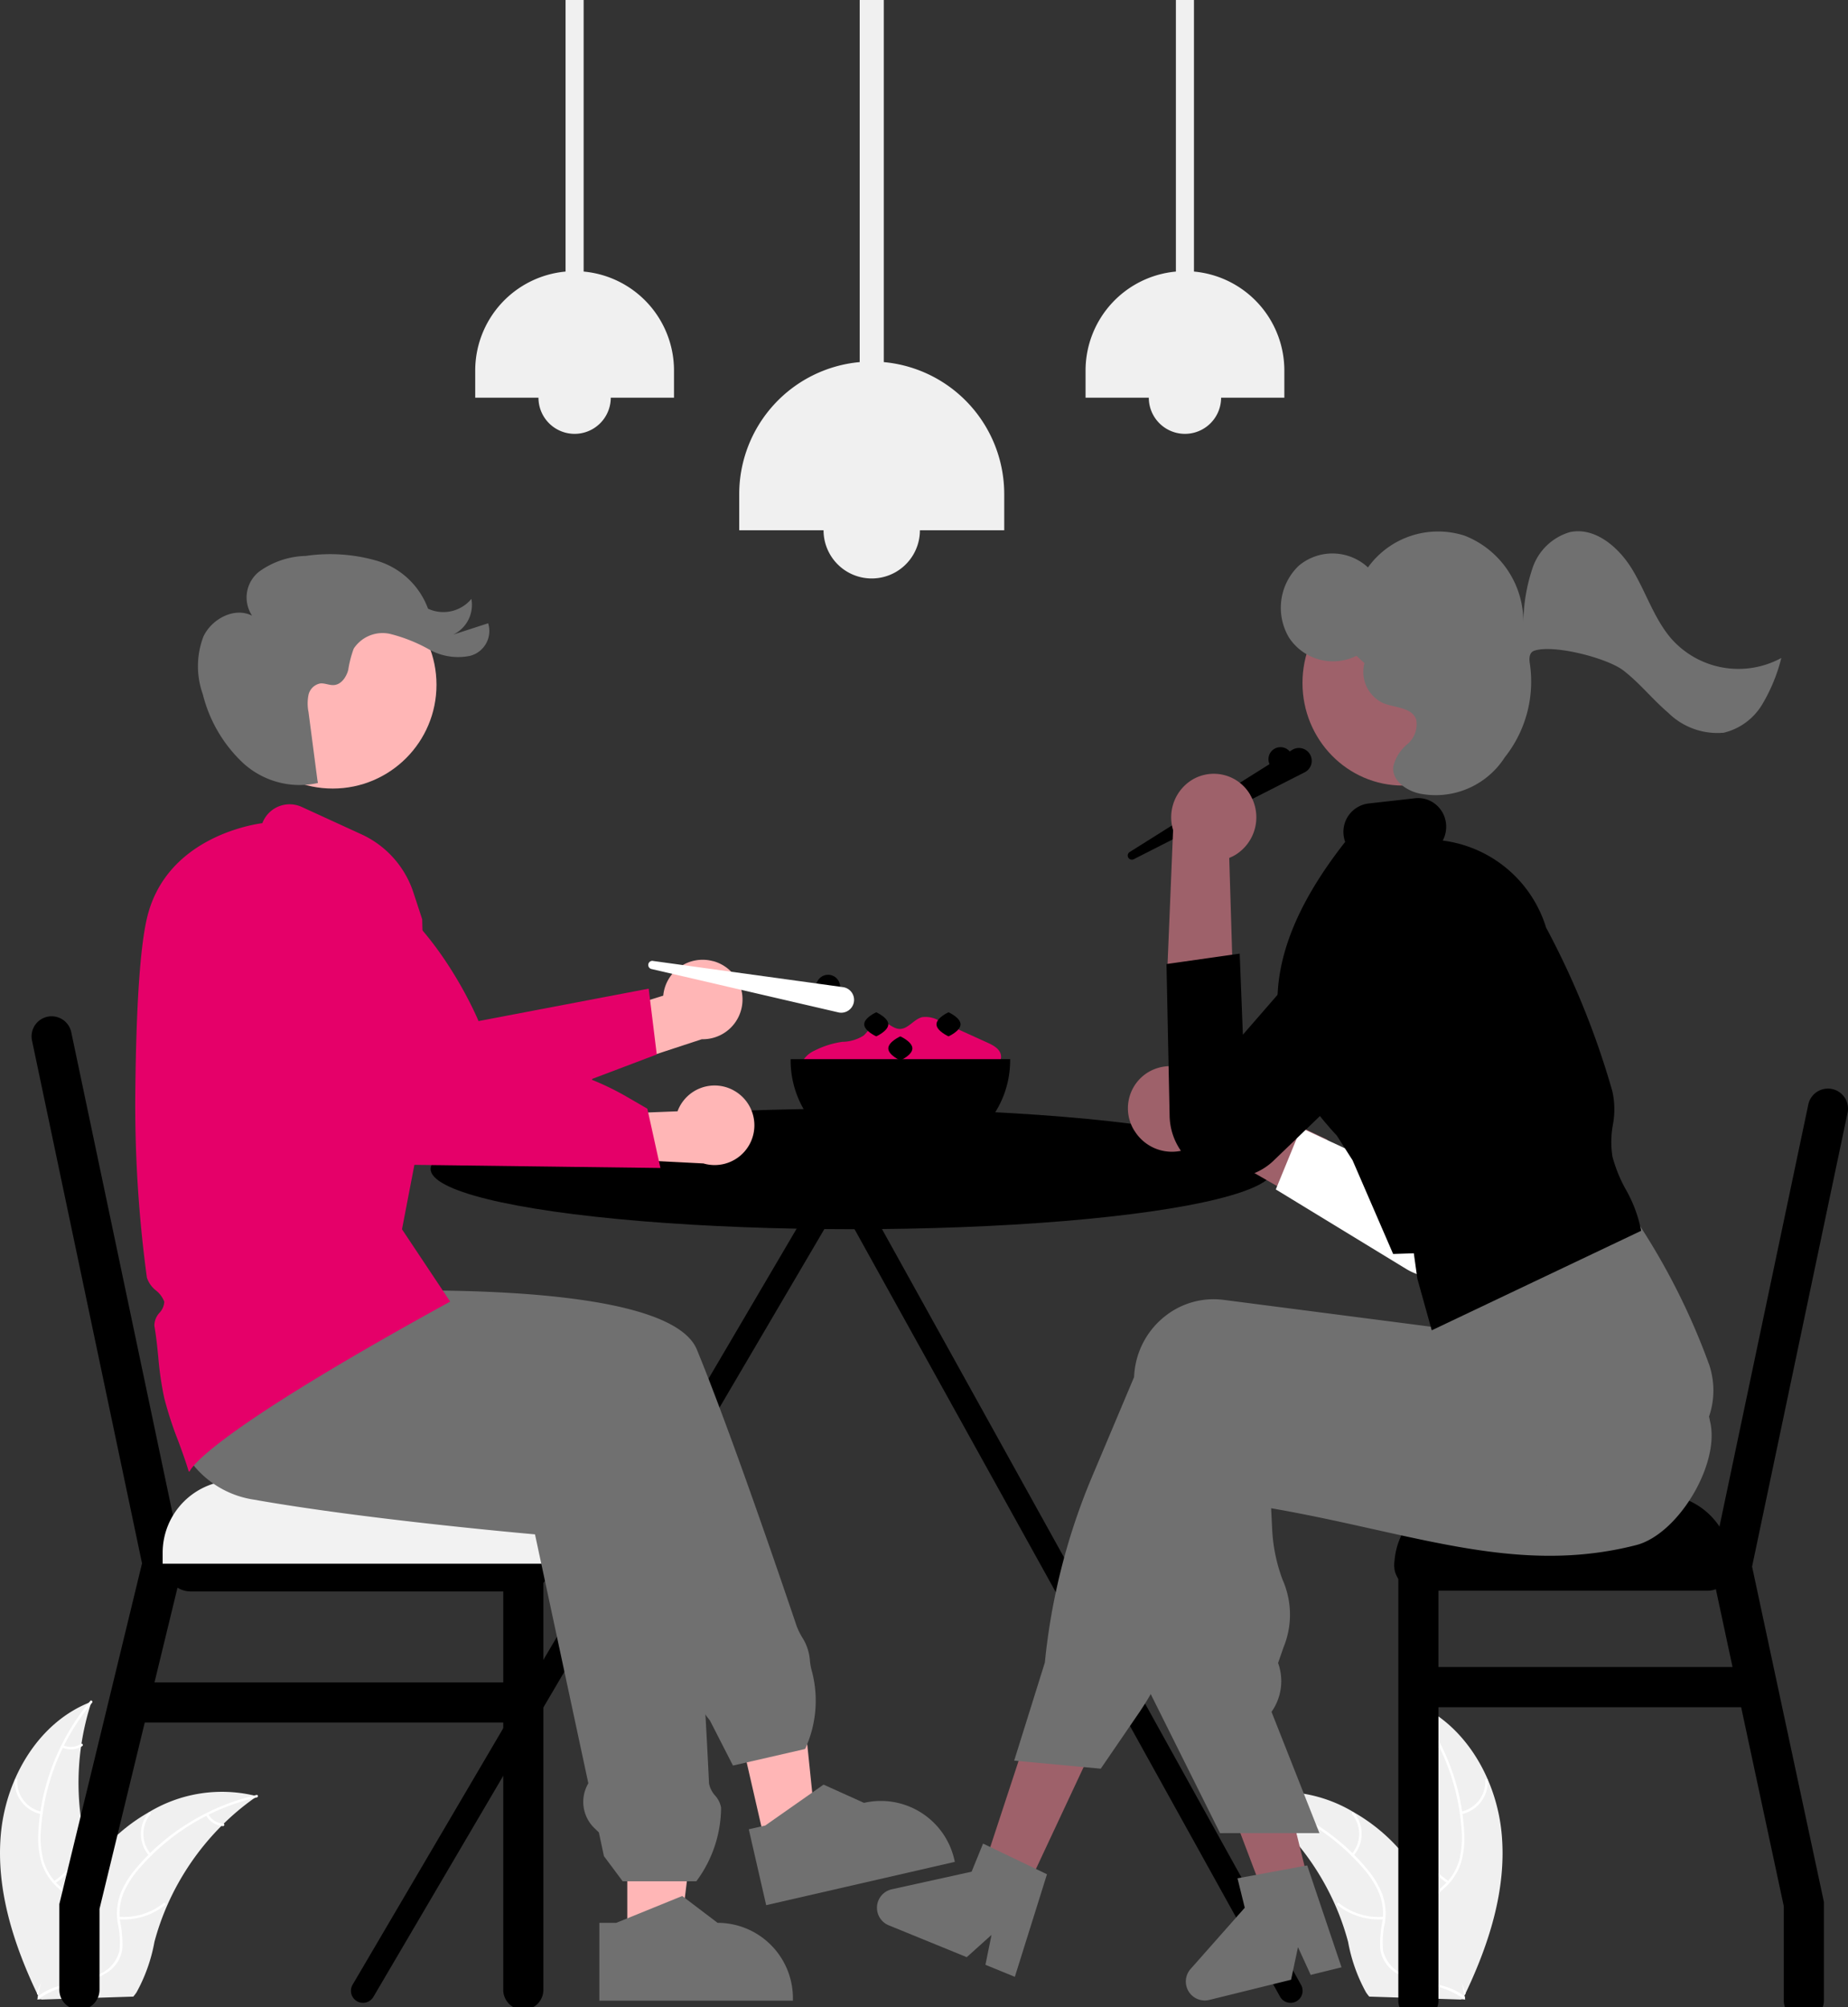 <svg xmlns="http://www.w3.org/2000/svg" width="148.242" height="160.949" viewBox="0 0 148.242 160.949">
  <rect x="0" y="0" width="148.242" height="160.949" fill="#333333" stroke="none"/>
  <g id="undraw_eating_together_re_ux62" transform="translate(-26.414 0)">
    <path id="Tracé_252" data-name="Tracé 252" d="M456.229,576.065,420.28,511.251a.967.967,0,0,0-.48-.775.955.955,0,0,0-.519-.125h-.035a.954.954,0,0,0-.995.869l-38.1,64.845a.966.966,0,0,0,1.674.966l37.414-63.676,35.318,63.676a.966.966,0,0,0,1.674-.966Z" transform="translate(-325.455 -416.916)"/>
    <path id="Tracé_253" data-name="Tracé 253" d="M368.721,627.016l4.063-.932-1.662-16.116-6,1.376Z" transform="translate(-280.869 -478.986)" fill="#ffb6b6"/>
    <path id="Tracé_254" data-name="Tracé 254" d="M375.189,583.518l-5.783,1.327-1.849-3.613-.1-.128a5.75,5.75,0,0,1-1.292-3.56l-4.806-12.714-.393-.187a2.367,2.367,0,0,1-.971-3.422l-.509-1.346-14.358.026-.014,0-17.631-4.946,1.851-11.035,4.96,3.12c1.634-.106,29.629-1.825,32.215,4.449,2.3,5.587,5.622,15.132,8,22.155a5.483,5.483,0,0,0,.44.907,3.961,3.961,0,0,1,.631,1.9,4.631,4.631,0,0,0,.168.871,9.243,9.243,0,0,1-.533,6.15Z" transform="translate(-284.195 -443.274)" fill="#707070"/>
    <path id="Tracé_255" data-name="Tracé 255" d="M528.638,745.215l1.321-.3,4.677-3.281,3.246,1.463h0a6.044,6.044,0,0,1,7.242,4.539l.044.191L530.034,751.3Z" transform="translate(-442.159 -598.534)" fill="#707070"/>
    <path id="Tracé_256" data-name="Tracé 256" d="M248.989,721.267c.413-4.5,3.047-9,7.272-10.594a20.805,20.805,0,0,0,.46,14.277c.713,1.754,1.69,3.631,1.13,5.441a4.651,4.651,0,0,1-2.294,2.574,13.814,13.814,0,0,1-3.334,1.143L252,734.3C250.04,730.235,248.575,725.764,248.989,721.267Z" transform="translate(-222.504 -574.223)" fill="#f0f0f0"/>
    <path id="Tracé_257" data-name="Tracé 257" d="M267.178,710.412a17.783,17.783,0,0,0-4.1,10.145,7.658,7.658,0,0,0,.164,2.394,4.393,4.393,0,0,0,1.157,2,9.086,9.086,0,0,1,1.464,1.642,2.689,2.689,0,0,1,.2,2.19,6.988,6.988,0,0,1-1.473,2.358,6.861,6.861,0,0,0-1.636,2.621c-.032.124-.223.068-.191-.056.456-1.783,2.138-2.842,2.905-4.46a2.723,2.723,0,0,0,.107-2.394,7.052,7.052,0,0,0-1.455-1.7,4.687,4.687,0,0,1-1.2-1.914,7.081,7.081,0,0,1-.255-2.379,17.251,17.251,0,0,1,1.091-5.281,18.1,18.1,0,0,1,3.085-5.317C267.123,710.169,267.259,710.315,267.178,710.412Z" transform="translate(-233.377 -573.879)" fill="#fff"/>
    <path id="Tracé_258" data-name="Tracé 258" d="M256.547,742.37a2.668,2.668,0,0,1-2.12-2.728.1.1,0,0,1,.2,0,2.47,2.47,0,0,0,1.977,2.534C256.729,742.205,256.672,742.4,256.547,742.37Z" transform="translate(-226.828 -596.897)" fill="#fff"/>
    <path id="Tracé_259" data-name="Tracé 259" d="M268.852,766.343a5.143,5.143,0,0,0,2.2-3.034c.032-.124.223-.068.191.056a5.349,5.349,0,0,1-2.3,3.152C268.839,766.587,268.744,766.412,268.852,766.343Z" transform="translate(-238.12 -615.502)" fill="#fff"/>
    <path id="Tracé_260" data-name="Tracé 260" d="M272.082,726.491a1.51,1.51,0,0,0,1.428-.119c.107-.07.2.1.1.175a1.692,1.692,0,0,1-1.58.135.1.1,0,0,1-.067-.124.1.1,0,0,1,.124-.067Z" transform="translate(-240.594 -586.539)" fill="#fff"/>
    <path id="Tracé_261" data-name="Tracé 261" d="M280.48,744.576c-.066.046-.132.092-.2.139a19.885,19.885,0,0,0-2.478,2.066c-.06.057-.121.117-.179.176a20.967,20.967,0,0,0-4.351,6.376,20.347,20.347,0,0,0-1.022,2.92,13.253,13.253,0,0,1-1.435,4.044,3.483,3.483,0,0,1-.261.345l-7.358.236-.051-.022-.293.023c.01-.052.022-.107.032-.159.006-.03.013-.061.019-.091s.009-.041.012-.059,0-.014,0-.019.007-.036.01-.052q.1-.454.2-.909s0,0,0,0a29.938,29.938,0,0,1,2.306-6.692c.032-.063.063-.128.1-.191a19.44,19.44,0,0,1,1.659-2.7,17.173,17.173,0,0,1,1.1-1.345,14.284,14.284,0,0,1,3.487-2.791,11.342,11.342,0,0,1,8.481-1.35Z" transform="translate(-233.447 -600.544)" fill="#f0f0f0"/>
    <path id="Tracé_262" data-name="Tracé 262" d="M280.57,745.683a17.783,17.783,0,0,0-9.379,5.633,7.66,7.66,0,0,0-1.31,2.01,4.393,4.393,0,0,0-.281,2.295,9.09,9.09,0,0,1,.18,2.193,2.689,2.689,0,0,1-1.157,1.87,6.982,6.982,0,0,1-2.6,1,6.863,6.863,0,0,0-2.885,1.108c-.1.08-.218-.08-.119-.16,1.437-1.15,3.418-.982,5-1.812a2.724,2.724,0,0,0,1.527-1.847,7.054,7.054,0,0,0-.141-2.23,4.688,4.688,0,0,1,.191-2.254,7.079,7.079,0,0,1,1.228-2.053,17.254,17.254,0,0,1,4.051-3.56,18.1,18.1,0,0,1,5.665-2.388C280.672,745.457,280.693,745.655,280.57,745.683Z" transform="translate(-233.55 -601.558)" fill="#fff"/>
    <path id="Tracé_263" data-name="Tracé 263" d="M302.219,755.446a2.668,2.668,0,0,1-.05-3.454c.082-.1.239.024.157.123a2.47,2.47,0,0,0,.053,3.213C302.464,755.423,302.3,755.541,302.219,755.446Z" transform="translate(-263.841 -606.64)" fill="#fff"/>
    <path id="Tracé_264" data-name="Tracé 264" d="M292.939,786.919a5.142,5.142,0,0,0,3.583-1.1c.1-.08.219.08.118.16a5.349,5.349,0,0,1-3.731,1.135c-.128-.01-.1-.207.029-.2Z" transform="translate(-256.985 -633.217)" fill="#fff"/>
    <path id="Tracé_265" data-name="Tracé 265" d="M326.036,752.5a1.51,1.51,0,0,0,1.212.765c.128.008.1.205-.029.2a1.692,1.692,0,0,1-1.342-.844.1.1,0,0,1,.021-.139A.1.1,0,0,1,326.036,752.5Z" transform="translate(-282.922 -607.036)" fill="#fff"/>
    <path id="Tracé_266" data-name="Tracé 266" d="M776.883,721.267c-.413-4.5-3.047-9-7.272-10.594a20.805,20.805,0,0,1-.46,14.277c-.713,1.754-1.69,3.631-1.13,5.441a4.651,4.651,0,0,0,2.294,2.574,13.813,13.813,0,0,0,3.334,1.143l.22.195C775.831,730.235,777.3,725.764,776.883,721.267Z" transform="translate(-630.009 -574.223)" fill="#f0f0f0"/>
    <path id="Tracé_267" data-name="Tracé 267" d="M775.729,710.412a17.784,17.784,0,0,1,4.1,10.145,7.661,7.661,0,0,1-.164,2.394,4.392,4.392,0,0,1-1.157,2,9.093,9.093,0,0,0-1.464,1.642,2.689,2.689,0,0,0-.2,2.19,6.989,6.989,0,0,0,1.473,2.358,6.86,6.86,0,0,1,1.636,2.621c.032.124.223.068.191-.056-.456-1.783-2.138-2.842-2.905-4.46a2.723,2.723,0,0,1-.107-2.394,7.053,7.053,0,0,1,1.455-1.7,4.688,4.688,0,0,0,1.2-1.914,7.085,7.085,0,0,0,.255-2.379,17.255,17.255,0,0,0-1.091-5.281,18.1,18.1,0,0,0-3.085-5.317c-.082-.1-.218.048-.136.145Z" transform="translate(-636.172 -573.879)" fill="#fff"/>
    <path id="Tracé_268" data-name="Tracé 268" d="M794.369,742.371a2.668,2.668,0,0,0,2.12-2.728.1.1,0,0,0-.2,0,2.47,2.47,0,0,1-1.977,2.534C794.187,742.205,794.244,742.4,794.369,742.371Z" transform="translate(-650.729 -596.898)" fill="#fff"/>
    <path id="Tracé_269" data-name="Tracé 269" d="M781.358,766.343a5.143,5.143,0,0,1-2.2-3.034c-.032-.124-.223-.068-.191.056a5.349,5.349,0,0,0,2.3,3.152C781.371,766.587,781.465,766.412,781.358,766.343Z" transform="translate(-638.731 -615.502)" fill="#fff"/>
    <path id="Tracé_270" data-name="Tracé 270" d="M780.852,726.491a1.51,1.51,0,0,1-1.428-.119c-.107-.07-.2.1-.1.175a1.692,1.692,0,0,0,1.58.135.1.1,0,0,0,.067-.124A.1.1,0,0,0,780.852,726.491Z" transform="translate(-638.981 -586.539)" fill="#fff"/>
    <path id="Tracé_271" data-name="Tracé 271" d="M714.2,744.576c.066.046.131.092.2.139a19.894,19.894,0,0,1,2.478,2.066c.06.057.121.117.179.176a20.965,20.965,0,0,1,4.351,6.376,20.358,20.358,0,0,1,1.022,2.92,13.257,13.257,0,0,0,1.435,4.044,3.484,3.484,0,0,0,.261.345l7.358.236.051-.022.293.023c-.01-.052-.022-.107-.032-.159-.006-.03-.013-.061-.019-.091s-.009-.041-.012-.059,0-.014,0-.019-.007-.036-.01-.052q-.1-.454-.2-.909s0,0,0,0a29.941,29.941,0,0,0-2.306-6.692c-.032-.063-.063-.128-.1-.191a19.434,19.434,0,0,0-1.659-2.7,17.16,17.16,0,0,0-1.1-1.345,14.284,14.284,0,0,0-3.487-2.791,11.342,11.342,0,0,0-8.481-1.35Z" transform="translate(-587.875 -600.544)" fill="#f0f0f0"/>
    <path id="Tracé_272" data-name="Tracé 272" d="M713.961,745.683a17.782,17.782,0,0,1,9.379,5.633,7.658,7.658,0,0,1,1.31,2.01,4.392,4.392,0,0,1,.281,2.295,9.092,9.092,0,0,0-.18,2.193,2.69,2.69,0,0,0,1.158,1.87,6.986,6.986,0,0,0,2.6,1,6.865,6.865,0,0,1,2.885,1.108c.1.08.218-.08.118-.16-1.437-1.15-3.418-.982-5-1.812a2.724,2.724,0,0,1-1.527-1.847,7.055,7.055,0,0,1,.141-2.23,4.688,4.688,0,0,0-.191-2.254,7.081,7.081,0,0,0-1.228-2.053,17.251,17.251,0,0,0-4.05-3.56,18.1,18.1,0,0,0-5.665-2.388C713.858,745.457,713.837,745.655,713.961,745.683Z" transform="translate(-587.621 -601.558)" fill="#fff"/>
    <path id="Tracé_273" data-name="Tracé 273" d="M753.836,755.446a2.668,2.668,0,0,0,.05-3.454c-.082-.1-.239.024-.157.123a2.471,2.471,0,0,1-.053,3.213C753.591,755.423,753.751,755.541,753.836,755.446Z" transform="translate(-618.854 -606.64)" fill="#fff"/>
    <path id="Tracé_274" data-name="Tracé 274" d="M752.117,786.919a5.142,5.142,0,0,1-3.583-1.1c-.1-.08-.219.08-.118.16a5.348,5.348,0,0,0,3.731,1.135C752.274,787.106,752.244,786.909,752.117,786.919Z" transform="translate(-614.712 -633.217)" fill="#fff"/>
    <path id="Tracé_275" data-name="Tracé 275" d="M727.721,752.5a1.51,1.51,0,0,1-1.212.765c-.128.008-.1.205.029.2a1.692,1.692,0,0,0,1.342-.843.1.1,0,0,0-.021-.139A.1.1,0,0,0,727.721,752.5Z" transform="translate(-597.476 -607.036)" fill="#fff"/>
    <ellipse id="Ellipse_65" data-name="Ellipse 65" cx="0.966" cy="0.966" rx="0.966" ry="0.966" transform="translate(128.166 59.911)"/>
    <path id="Tracé_277" data-name="Tracé 277" d="M670.354,362.89l13.027-8.184a1.03,1.03,0,1,1,1.015,1.79l-13.715,6.971a.332.332,0,0,1-.327-.577Z" transform="translate(-553.322 -294.57)"/>
    <path id="Tracé_278" data-name="Tracé 278" d="M548.651,459.327a.9.9,0,0,1,.015-1.029,2.124,2.124,0,0,1,.852-.675,7.109,7.109,0,0,1,2.222-.7,3.254,3.254,0,0,0,1.687-.491c.453-.378.706-1.085,1.294-1.144.568-.057,1,.565,1.574.6.7.048,1.162-.774,1.845-.943a2.142,2.142,0,0,1,1.356.281l2.574,1.168,1.319.6c.461.209.981.491,1.068.989.12.685-.642,1.168-1.294,1.411a20.823,20.823,0,0,1-14.414,0" transform="translate(-457.753 -373.384)" fill="#e50069"/>
    <ellipse id="Ellipse_66" data-name="Ellipse 66" cx="33.82" cy="4.832" rx="33.82" ry="4.832" transform="translate(60.955 88.9)"/>
    <rect id="Rectangle_186" data-name="Rectangle 186" width="27.056" height="3.865" rx="1.933" transform="translate(138.259 123.687)"/>
    <path id="Tracé_279" data-name="Tracé 279" d="M899.055,483.675l-7.66,36.387,1.995,9.313,3.766,17.576v7.9a.178.178,0,0,1,0,.032,1.491,1.491,0,0,1-.095.511h-3.028a1.491,1.491,0,0,1-.095-.511.172.172,0,0,1,0-.032V547.29l-3.419-15.953-.691-3.221-1.338-6.242-.386-1.808v0l.382-1.812.294-1.4,7.125-33.84a1.61,1.61,0,1,1,3.152.661Z" transform="translate(-724.434 -394.445)"/>
    <path id="Tracé_280" data-name="Tracé 280" d="M774.492,654.345v34.787a.168.168,0,0,1,0,.032,1.492,1.492,0,0,1-.094.511h-3.028a1.489,1.489,0,0,1-.095-.511.163.163,0,0,1,0-.032V654.345a1.61,1.61,0,0,1,3.221,0Z" transform="translate(-632.69 -528.726)"/>
    <path id="Tracé_281" data-name="Tracé 281" d="M622.409,558H637.87a5.8,5.8,0,0,1,5.8,5.8H616.612A5.8,5.8,0,0,1,622.409,558Z" transform="translate(-478.353 -438.179)"/>
    <path id="Tracé_282" data-name="Tracé 282" d="M799.938,700.956H772.882a1.611,1.611,0,0,1,0-3.221h27.056a1.611,1.611,0,0,1,0,3.221Z" transform="translate(-632.691 -564.063)"/>
    <rect id="Rectangle_187" data-name="Rectangle 187" width="31.156" height="4.451" rx="2.225" transform="translate(70.618 127.61) rotate(180)"/>
    <path id="Tracé_283" data-name="Tracé 283" d="M272.893,498.657l-.494,2.036-1.812,7.456-.782,3.221-3.629,14.941v6.483a1.587,1.587,0,0,1-.271.891,1.555,1.555,0,0,1-.552.511h-1.576a1.555,1.555,0,0,1-.552-.511,1.588,1.588,0,0,1-.271-.891v-6.869l4.033-16.6,2.6-10.72-8.826-41.927a1.609,1.609,0,0,1,3.15-.661l8.158,38.744.376,1.787.438,2.083Z" transform="translate(-231.78 -373.246)"/>
    <path id="Tracé_284" data-name="Tracé 284" d="M440.133,653.256v34.162a1.587,1.587,0,0,1-.271.891,1.555,1.555,0,0,1-.552.511h-1.578a1.567,1.567,0,0,1-.55-.511,1.587,1.587,0,0,1-.27-.891V653.256a1.611,1.611,0,1,1,3.221,0Z" transform="translate(-370.129 -527.87)"/>
    <path id="Tracé_285" data-name="Tracé 285" d="M0,0H31.156V.878a5.8,5.8,0,0,1-5.8,5.8H5.8A5.8,5.8,0,0,1,0,.878V0Z" transform="translate(70.618 125.385) rotate(180)" fill="#f2f2f2"/>
    <path id="Tracé_286" data-name="Tracé 286" d="M324.583,706.683H293.427a1.61,1.61,0,1,1,0-3.221h31.156a1.611,1.611,0,0,1,0,3.221Z" transform="translate(-256.191 -568.56)"/>
    <path id="Tracé_287" data-name="Tracé 287" d="M465.335,650.99l-3.385-1.619,4.65-14.149,5,2.389Z" transform="translate(-356.902 -498.819)" fill="#9e616a"/>
    <path id="Tracé_288" data-name="Tracé 288" d="M551.946,650.2l-3.64.9-5.274-13.925,5.372-1.326Z" transform="translate(-420.574 -499.308)" fill="#9e616a"/>
    <path id="Tracé_289" data-name="Tracé 289" d="M670.809,478.511a3.529,3.529,0,0,0,4.78,1.2,3.379,3.379,0,0,0,.454-.329l10.7,6.141-.465-6.3-10.091-4.865a3.516,3.516,0,0,0-4.265-.555,3.383,3.383,0,0,0-1.115,4.713Z" transform="translate(-553.388 -387.836)" fill="#9e616a"/>
    <path id="Tracé_290" data-name="Tracé 290" d="M725.519,439.479l1.892,1.153,8.5,5.181a5.009,5.009,0,0,0,6.906-1.594,4.9,4.9,0,0,0,.625-3.46l-3.776-18.865a5.235,5.235,0,0,0-6.872-3.972,4.984,4.984,0,0,0-3.145,6.055l3.948,13.388-6.052-2.822Z" transform="translate(-596.763 -344.104)" fill="#fff"/>
    <path id="Tracé_291" data-name="Tracé 291" d="M683.391,593.5l-5.824-11.681v-.027l.575-21.425c.007-.191.023-.382.046-.57a6.518,6.518,0,0,1,2.48-4.386,6.262,6.262,0,0,1,4.671-1.277l16.655,2.155.578-2.362.108-.039,15.958-5.848.092.15c2.09,3.4,3.551,10.193,3.949,12.194l.006.029.015.075c.822,3.415-2.573,9.071-5.954,9.921-7.123,1.815-13.493.4-20.869-1.241-2.645-.588-5.378-1.2-8.389-1.722l.089,1.772a13.281,13.281,0,0,0,.84,3.986,6.886,6.886,0,0,1,.064,5.4l-.434,1.253a4.27,4.27,0,0,1-.439,3.786l-.087.133,3.841,9.72Z" transform="translate(-559.108 -446.509)" fill="#707070"/>
    <path id="Tracé_292" data-name="Tracé 292" d="M634.726,576.052l-6.945-.646,2.461-7.869a51.383,51.383,0,0,1,3.8-14.928l3.356-7.954c.008-.177.023-.355.044-.53a6.516,6.516,0,0,1,2.48-4.386,6.266,6.266,0,0,1,4.671-1.277l16.63,2.152.724-6.079L677.9,532.4l.073.119a54.44,54.44,0,0,1,5.574,11.184c.051.158.1.318.135.479a6.44,6.44,0,0,1-4.6,7.769c-8.575,2.186-18.887,2.126-32.445-.192l-6.562,15.615a23.981,23.981,0,0,1-2.318,4.251Z" transform="translate(-520.012 -434.23)" fill="#707070"/>
    <ellipse id="Ellipse_67" data-name="Ellipse 67" cx="8.045" cy="8.225" rx="8.045" ry="8.225" transform="translate(130.896 46.54)" fill="#9e616a"/>
    <path id="Tracé_293" data-name="Tracé 293" d="M738.492,415.935l-1.154-4.136-.284-2.04-1.659.055-3.256-7.516-1.265-1.982q-.387-.407-.7-.783a17.659,17.659,0,0,1-3.125-5.033,13.224,13.224,0,0,1-.915-4.145c-.236-4.2,1.534-8.643,5.413-13.583a2.329,2.329,0,0,1-.126-.542,2.291,2.291,0,0,1,1.992-2.537l3.74-.42a2.208,2.208,0,0,1,1.637.477,2.3,2.3,0,0,1,.848,1.558,2.347,2.347,0,0,1-.265,1.357,9.99,9.99,0,0,1,8.291,6.976,66.344,66.344,0,0,1,5.321,13.143,6.715,6.715,0,0,1,.032,2.7,7.628,7.628,0,0,0-.03,2.519,11.4,11.4,0,0,0,1.072,2.641,10.706,10.706,0,0,1,1.216,3.236l.01.078Z" transform="translate(-597.227 -309.264)"/>
    <path id="Tracé_294" data-name="Tracé 294" d="M730.931,433.234a17.6,17.6,0,0,0,3.108,5c.224.268.461.531.709.795l1.273,2c4.692-3.517,8.493-17.363,8.493-17.363l-5.293-1.03Z" transform="translate(-601.013 -348.038)" opacity="0.2" style="isolation: isolate"/>
    <path id="Tracé_295" data-name="Tracé 295" d="M691.637,365.905a3.537,3.537,0,0,1-1.194,4.786,3.4,3.4,0,0,1-.5.247l.375,12.333-5.341-3.362.463-11.2a3.527,3.527,0,0,1,1.519-4.029,3.375,3.375,0,0,1,4.682,1.221Z" transform="translate(-564.923 -302.147)" fill="#9e616a"/>
    <path id="Tracé_296" data-name="Tracé 296" d="M690.552,410.5l-5.873.835.252,12.163a5.089,5.089,0,0,0,2.488,4.289h0a4.876,4.876,0,0,0,5.825-.661l13.866-13.338a5.257,5.257,0,0,0,.387-7.219h0a4.986,4.986,0,0,0-7.144-.489,5.125,5.125,0,0,0-.391.389L690.808,417Z" transform="translate(-564.693 -334.033)"/>
    <path id="Tracé_297" data-name="Tracé 297" d="M330.1,666.763h4.169l1.983-16.08H330.1Z" transform="translate(-253.366 -510.959)" fill="#ffb6b6"/>
    <ellipse id="Ellipse_68" data-name="Ellipse 68" cx="8.321" cy="8.321" rx="8.321" ry="8.321" transform="translate(44.786 46.588)" fill="#ffb6b6"/>
    <path id="Tracé_298" data-name="Tracé 298" d="M352.963,603.609h-5.9l-1.505-2.017-.407-1.9-.351-.339a2.927,2.927,0,0,1-.493-3.6l-4.279-19.962c-1.121-.1-13.758-1.228-22.542-2.783a7.717,7.717,0,0,1-5.217-3.248c-2.982-4.318-1.7-11.306-1.691-11.376l.015-.078.079-.009,20.519-2.3.028.013c.681.323,16.707,7.93,19.325,10.549,1.183,1.183,3.821,8.209,4.412,15.678a11.805,11.805,0,0,1-.643,4.019,11.765,11.765,0,0,0-.63,3.714c.109,1.86.212,3.811.306,5.8a2.034,2.034,0,0,0,.484.962,1.978,1.978,0,0,1,.483.971A9.98,9.98,0,0,1,353,603.568Z" transform="translate(-270.698 -452.758)" fill="#707070"/>
    <path id="Tracé_299" data-name="Tracé 299" d="M475.391,433.733A3.17,3.17,0,0,0,471.4,436.5l-6.913,2.161.288,4.521,9.72-3.189a3.187,3.187,0,0,0,.9-6.265Z" transform="translate(-391.782 -356.663)" fill="#ffb6b6"/>
    <path id="Tracé_300" data-name="Tracé 300" d="M387.107,414.4l-5.167,1.956-.132.256a2.607,2.607,0,0,1-3.511,1.123h0l-11.614,4.4s-5.186-5.19-8.879-9.822l1.258-7.741a14.827,14.827,0,0,1,1.828-5.095c7.573,1.661,11.92,12.247,11.92,12.247l13.648-2.6Z" transform="translate(-308.009 -329.848)" fill="#e50069"/>
    <path id="Tracé_301" data-name="Tracé 301" d="M332.5,300.569a6.718,6.718,0,0,1-6.005-1.6,11.274,11.274,0,0,1-3.228-5.506,6.68,6.68,0,0,1,.045-4.637c.677-1.428,2.5-2.391,3.906-1.67a2.641,2.641,0,0,1,.579-3.547,6.669,6.669,0,0,1,3.729-1.248,13.541,13.541,0,0,1,5.739.4,6.263,6.263,0,0,1,4.065,3.831,2.916,2.916,0,0,0,3.478-.785,2.641,2.641,0,0,1-1.455,2.864l2.8-.909a2.059,2.059,0,0,1-1.443,2.61,4.725,4.725,0,0,1-3.272-.5,12.691,12.691,0,0,0-3.132-1.253,2.764,2.764,0,0,0-2.937,1.178,8.664,8.664,0,0,0-.44,1.712c-.157.57-.553,1.161-1.143,1.208-.372.029-.737-.169-1.108-.128a1.194,1.194,0,0,0-.935.914,3.506,3.506,0,0,0,0,1.379l.712,5.443" transform="translate(-280.581 -237.785)" fill="#707070"/>
    <path id="Tracé_302" data-name="Tracé 302" d="M303.787,429.064h0l-.066-.011-.019-.064c-.239-.8-.544-1.628-.838-2.425a29.228,29.228,0,0,1-1.1-3.379,25.892,25.892,0,0,1-.484-3.326c-.082-.812-.167-1.651-.311-2.478a1.518,1.518,0,0,1,.414-1.05,1.391,1.391,0,0,0,.38-.884,2.1,2.1,0,0,0-.665-.9,2.168,2.168,0,0,1-.73-1.035,103.084,103.084,0,0,1-.929-14.852c.069-6.872.379-11.555.923-13.921,1.461-6.362,8.213-7.523,9.27-7.666a2.334,2.334,0,0,1,3.156-1.3l4.8,2.2a7.81,7.81,0,0,1,4.152,4.638l.713,2.173.357,14.585-1.978,10.27,3.865,5.8C304.093,426.74,303.853,429.064,303.787,429.064Z" transform="translate(-262.171 -311.069)" fill="#e50069"/>
    <path id="Tracé_303" data-name="Tracé 303" d="M472.817,785.387h1.355l5.292-2.152,2.836,2.152h0a6.044,6.044,0,0,1,6.044,6.043v.2H472.817Z" transform="translate(-398.324 -631.204)" fill="#707070"/>
    <path id="Tracé_304" data-name="Tracé 304" d="M476.562,481.016a3.17,3.17,0,0,0-4.577,1.634l-7.238.282-.975,3.371,10.289.527a3.187,3.187,0,0,0,2.5-5.814Z" transform="translate(-391.221 -393.539)" fill="#ffb6b6"/>
    <path id="Tracé_305" data-name="Tracé 305" d="M381.6,434.41l-7.435-.093-.941-.013-15.126-.191s-4.108-3.919-7.684-7.953l.5-3.626a14.814,14.814,0,0,1,4.967-9.172c5.123,3.423,8.093,10.2,8.093,10.2l4.981,2.229h0a21.808,21.808,0,0,1,9.958,2.916l1.638.949Z" transform="translate(-302.208 -340.755)" fill="#e50069"/>
    <path id="Tracé_306" data-name="Tracé 306" d="M704.394,779.99l-2.474.61-1.018-2.227-.555,2.615-6.561,1.619a1.519,1.519,0,0,1-1.5-2.482l4.346-4.911-.583-2.361,5.592-1.031Z" transform="translate(-570.366 -622.242)" fill="#707070"/>
    <path id="Tracé_307" data-name="Tracé 307" d="M587.582,774.352l-2.359-.963.488-2.4-1.987,1.787-6.257-2.554a1.519,1.519,0,0,1,.247-2.89l6.4-1.411.919-2.252,5.127,2.459Z" transform="translate(-479.76 -615.84)" fill="#707070"/>
    <path id="Tracé_308" data-name="Tracé 308" d="M554.042,478.68h-1.933a7.847,7.847,0,0,1-7.838-7.838v-.107H561.88v.107A7.847,7.847,0,0,1,554.042,478.68Z" transform="translate(-454.435 -385.808)"/>
    <path id="Tracé_309" data-name="Tracé 309" d="M573.7,454.2c0,.534-.966.966-.966.966s-.966-.433-.966-.966.966-.966.966-.966S573.7,453.668,573.7,454.2Z" transform="translate(-476.03 -372.065)"/>
    <path id="Tracé_310" data-name="Tracé 310" d="M600.7,454.2c0,.534-.966.966-.966.966s-.966-.433-.966-.966.966-.966.966-.966S600.7,453.668,600.7,454.2Z" transform="translate(-497.232 -372.065)"/>
    <path id="Tracé_311" data-name="Tracé 311" d="M582.7,463.2c0,.534-.966.966-.966.966s-.966-.433-.966-.966.966-.966.966-.966S582.7,462.668,582.7,463.2Z" transform="translate(-483.097 -379.133)"/>
    <ellipse id="Ellipse_69" data-name="Ellipse 69" cx="0.966" cy="0.966" rx="0.966" ry="0.966" transform="translate(91.876 78.163)"/>
    <path id="Tracé_312" data-name="Tracé 312" d="M491.446,434.053l15.24,2.1a1.03,1.03,0,1,1-.374,2.023L491.325,434.7a.332.332,0,0,1,.12-.652Z" transform="translate(-412.656 -357)" fill="#fff"/>
    <path id="Tracé_313" data-name="Tracé 313" d="M536.666,104.27V75.235h-1.933V104.27a10.629,10.629,0,0,0-9.663,10.584v2.9h6.764a3.865,3.865,0,1,0,7.73,0h6.764v-2.9a10.628,10.628,0,0,0-9.662-10.583Z" transform="translate(-439.357 -75.235)" fill="#f0f0f0"/>
    <path id="Tracé_314" data-name="Tracé 314" d="M663.142,97.011V75.235h-1.449V97.011a7.972,7.972,0,0,0-7.247,7.938v2.174h5.073a2.9,2.9,0,0,0,5.8,0h5.073v-2.174a7.971,7.971,0,0,0-7.246-7.938Z" transform="translate(-540.951 -75.235)" fill="#f0f0f0"/>
    <path id="Tracé_315" data-name="Tracé 315" d="M435.142,97.011V75.235h-1.45V97.011a7.972,7.972,0,0,0-7.247,7.938v2.174h5.073a2.9,2.9,0,1,0,5.8,0h5.073v-2.174a7.971,7.971,0,0,0-7.246-7.938Z" transform="translate(-361.91 -75.235)" fill="#f0f0f0"/>
    <path id="Tracé_316" data-name="Tracé 316" d="M758.711,282.212c-1.368-1.595-2.018-3.711-3.111-5.522s-3-3.432-5.006-3.01a4.49,4.49,0,0,0-3,2.876,14.156,14.156,0,0,0-.739,4.339,7.407,7.407,0,0,0-4.707-6.926,6.931,6.931,0,0,0-7.759,2.543,4.194,4.194,0,0,0-5.57-.117,4.672,4.672,0,0,0-.75,5.765,4.222,4.222,0,0,0,5.4,1.439l.638.587a2.765,2.765,0,0,0,1.508,3.211c.949.383,2.289.32,2.644,1.315a2.087,2.087,0,0,1-.709,1.973,3.327,3.327,0,0,0-1.138,1.827c-.089,1.116,1.064,1.9,2.113,2.134a6.588,6.588,0,0,0,6.793-2.835q.042-.065.092-.129a9.766,9.766,0,0,0,1.964-7.467c-.082-.516,0-.9.356-1.022,1.537-.528,5.844.58,7.147,1.582s2.347,2.327,3.6,3.393a5.614,5.614,0,0,0,4.45,1.6,4.937,4.937,0,0,0,3.093-2.278,13.706,13.706,0,0,0,1.528-3.716A7.19,7.19,0,0,1,758.711,282.212Z" transform="translate(-598.241 -231.014)" fill="#707070"/>
  </g>
</svg>

